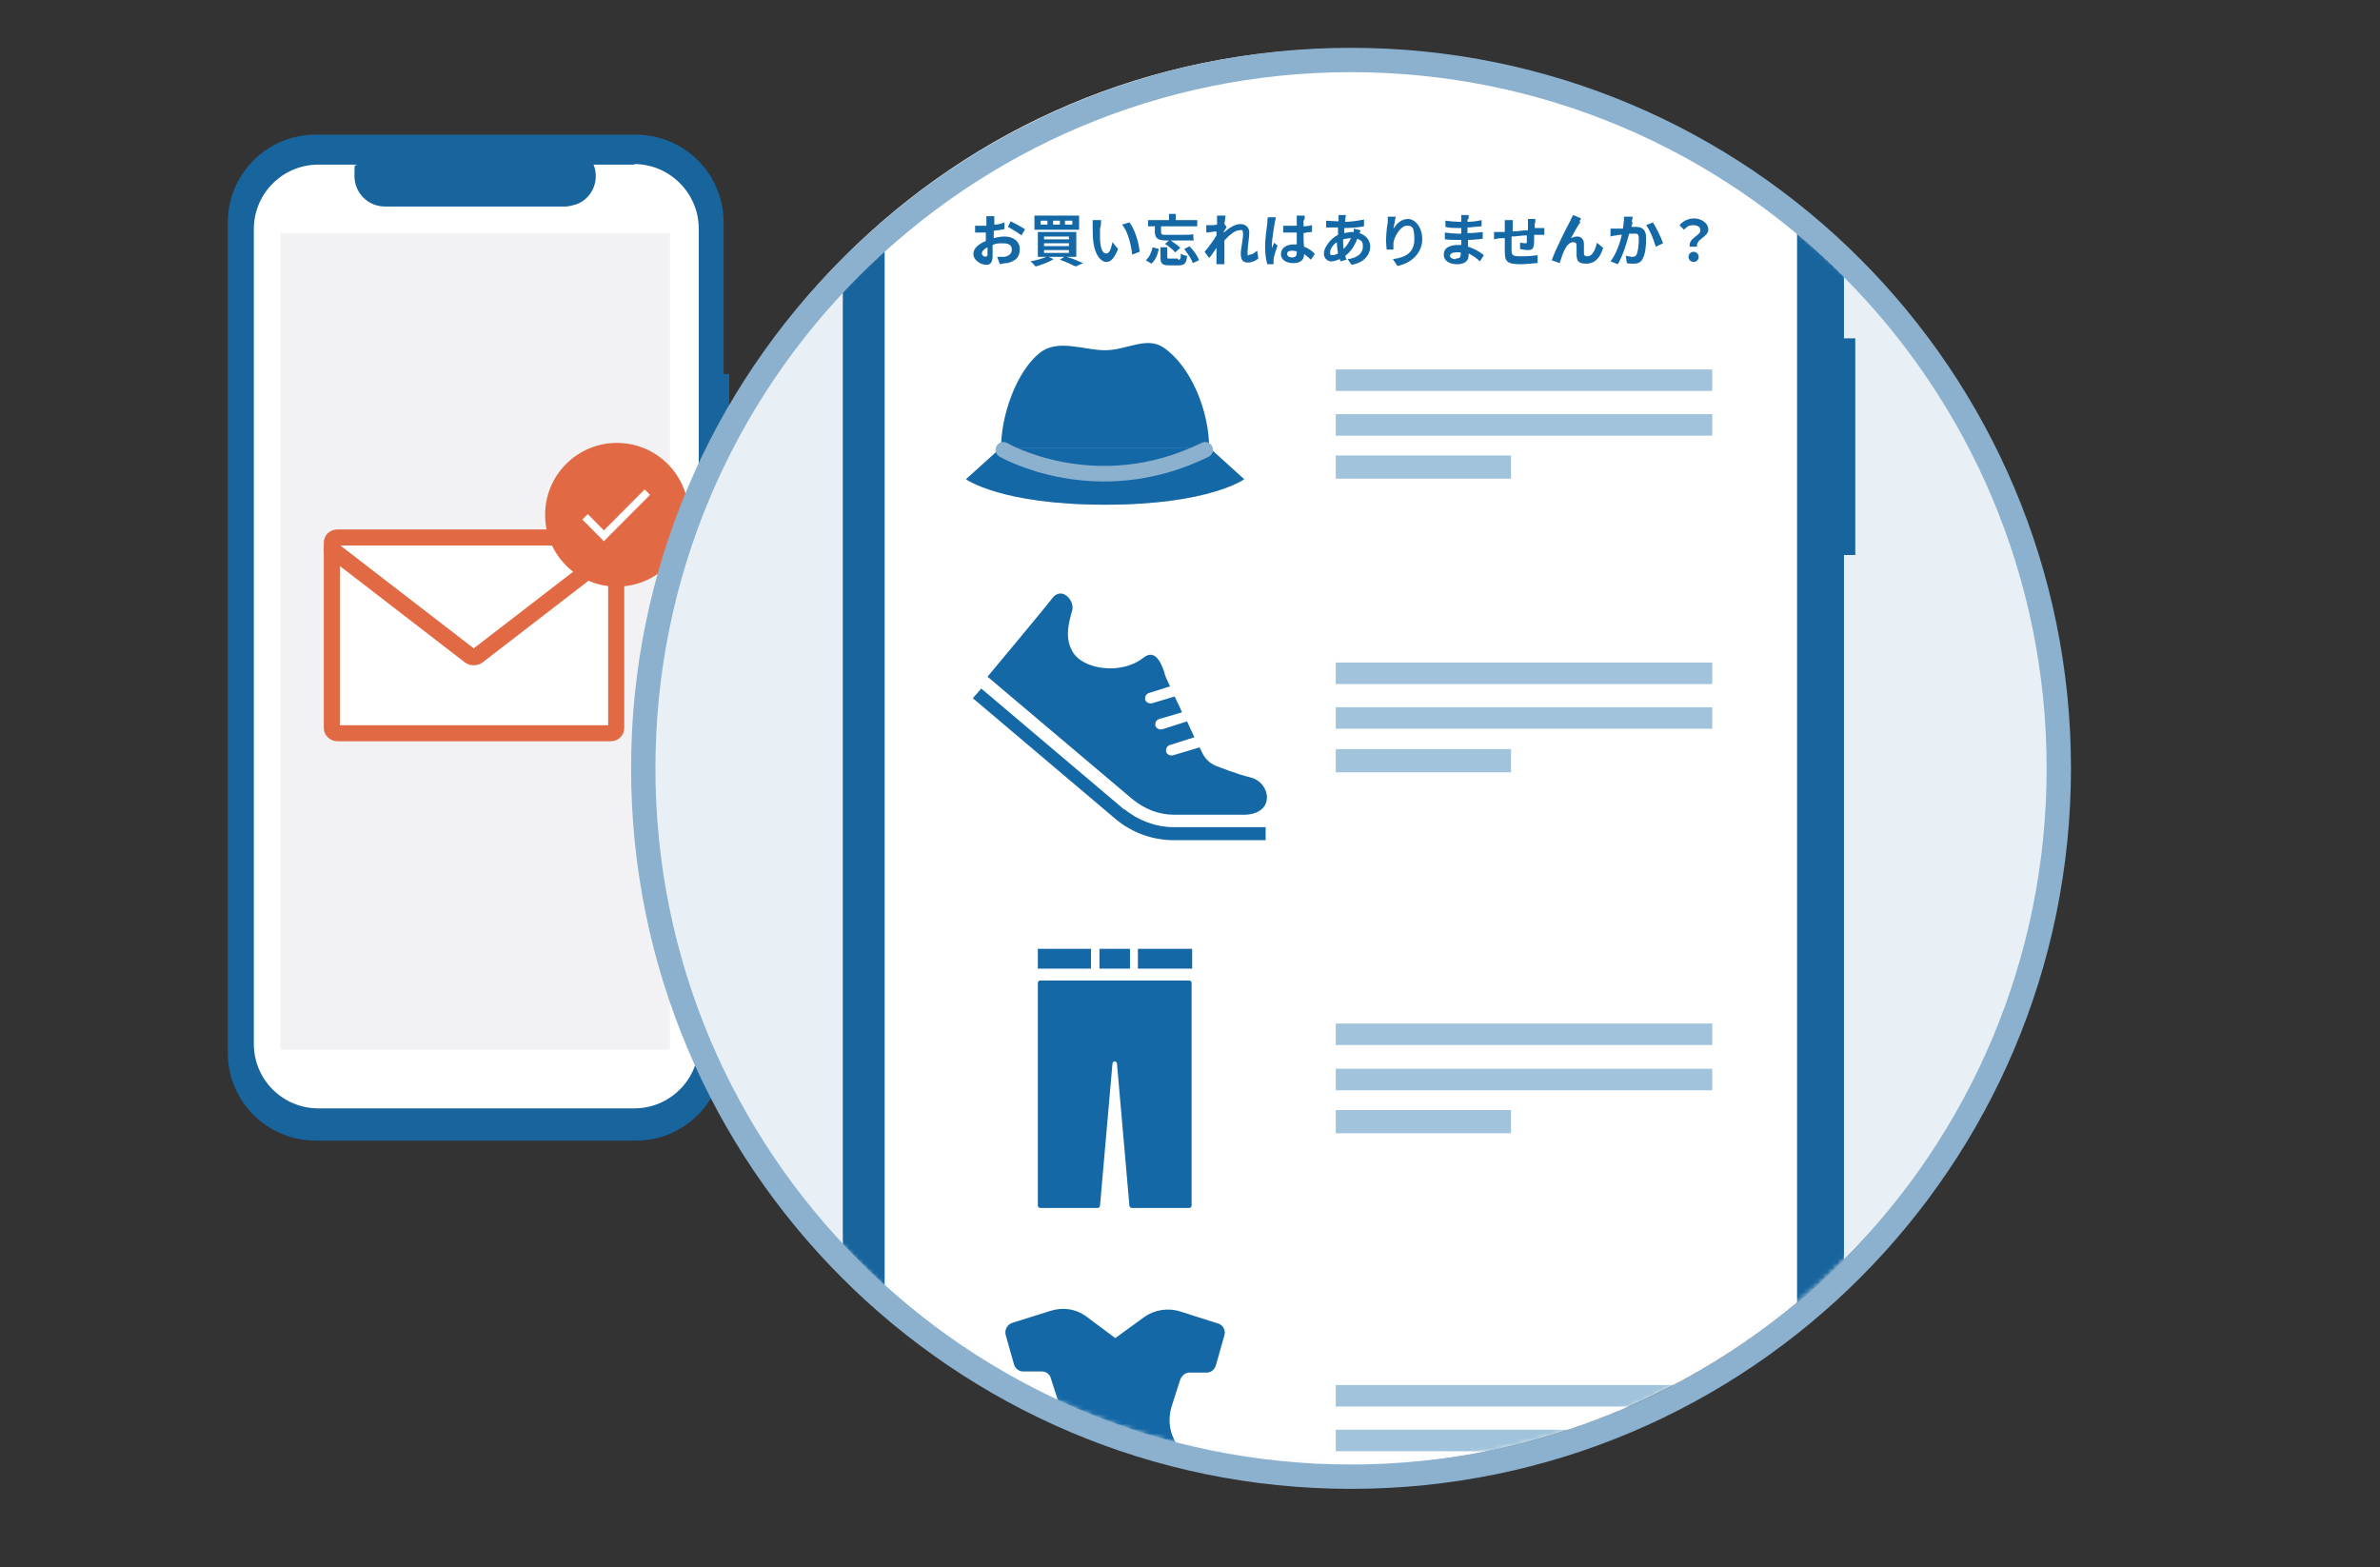 <svg width="489" height="322" viewBox="0 0 489 322" fill="none" xmlns="http://www.w3.org/2000/svg">
<rect x="0" y="0" width="489" height="322" fill="#333333" stroke="none"/>
<path d="M149.836 76.838H148.675V45.685C148.675 35.687 140.544 27.666 130.671 27.666H64.813C54.824 27.666 46.809 35.804 46.809 45.685V216.333C46.809 226.33 54.94 234.351 64.813 234.351H130.671C140.66 234.351 148.675 226.214 148.675 216.333V98.809H149.836V76.722V76.838Z" fill="#18649D"/>
<path d="M130.323 33.827H121.96C123.237 37.082 121.727 40.686 118.475 41.965C117.662 42.197 116.849 42.43 116.152 42.43H79.1C75.615 42.43 72.827 39.64 72.827 36.152C72.827 32.665 72.944 34.525 73.292 33.827H65.394C58.076 33.827 52.152 39.756 52.152 47.079V214.473C52.152 221.796 58.076 227.725 65.394 227.725H130.323C137.64 227.725 143.564 221.796 143.564 214.473V46.963C143.564 39.64 137.524 33.711 130.323 33.711V33.827Z" fill="white"/>
<path d="M137.64 47.893H57.612V215.636H137.64V47.893Z" fill="#F2F2F5"/>
<path d="M125.444 150.654H69.343C68.762 150.654 68.181 150.189 68.181 149.608V111.479C68.181 110.898 68.646 110.433 69.343 110.433H125.444C126.025 110.433 126.606 110.898 126.606 111.479V149.608C126.606 150.189 126.141 150.654 125.444 150.654Z" fill="white" stroke="#E16A45" stroke-width="3.3" stroke-linecap="round" stroke-linejoin="round"/>
<path d="M68.181 112.874L96.522 134.728C96.987 135.077 97.684 135.077 98.148 134.728L125.444 113.688" fill="white"/>
<path d="M68.181 112.874L96.522 134.728C96.987 135.077 97.684 135.077 98.148 134.728L125.444 113.688" stroke="#E16A45" stroke-width="3.4" stroke-linecap="round" stroke-linejoin="round"/>
<path d="M126.751 120.526C134.898 120.526 141.503 113.917 141.503 105.763C141.503 97.61 134.898 91 126.751 91C118.604 91 112 97.61 112 105.763C112 113.917 118.604 120.526 126.751 120.526Z" fill="#E16A45"/>
<path d="M276.422 301.079C356.737 301.079 421.845 235.919 421.845 155.539C421.845 75.16 356.737 10 276.422 10C196.108 10 131 75.16 131 155.539C131 235.919 196.108 301.079 276.422 301.079Z" fill="#E8F0F6"/>
<mask id="mask0_6040_1145" style="mask-type:luminance" maskUnits="userSpaceOnUse" x="133" y="13" width="288" height="289">
<path d="M277.352 301.079C356.576 301.079 420.799 236.803 420.799 157.516C420.799 78.228 356.576 13.952 277.352 13.952C198.128 13.952 133.904 78.228 133.904 157.516C133.904 236.803 198.128 301.079 277.352 301.079Z" fill="white"/>
</mask>
<g mask="url(#mask0_6040_1145)">
<path d="M381.191 69.518H378.868V6.629C378.868 -13.482 362.491 -29.756 342.513 -29.756H209.519C189.424 -29.756 173.163 -13.365 173.163 6.629V351.297C173.163 371.407 189.541 387.682 209.519 387.682H342.513C362.607 387.682 378.868 371.291 378.868 351.297V114.04H381.191V69.401V69.518Z" fill="#18649D"/>
<path d="M341.932 -19.177H324.625C327.297 -12.552 324.161 -5.112 317.54 -2.438C316.03 -1.857 314.288 -1.392 312.778 -1.392H236.814C229.729 -1.392 223.921 -7.204 223.921 -14.295C223.921 -21.386 224.27 -17.55 224.967 -19.061H208.822C193.838 -19.061 181.758 -6.855 181.758 8.024V351.413C181.758 366.409 193.954 378.498 208.822 378.498H342.164C357.148 378.498 369.228 366.293 369.228 351.413V7.908C369.228 -7.088 356.916 -19.177 342.048 -19.177H341.932Z" fill="white"/>
<path d="M362.143 10.93H190.238V355.133H362.143V10.93Z" fill="white"/>
<path d="M231.007 166.35L201.62 141.474L199.878 143.45L229.264 168.326C232.633 171.116 236.814 172.627 241.228 172.627H260.045V169.954H241.228C237.511 169.954 233.794 168.559 231.007 166.234V166.35Z" fill="#1568A6"/>
<path d="M241.344 167.396H255.515C262.135 167.396 261.206 160.77 256.909 159.724C254.005 159.027 250.288 157.516 250.288 157.516C248.778 157.051 247.616 156.004 246.92 154.493C246.92 154.493 246.803 154.145 246.455 153.563L240.996 155.191C240.415 155.307 239.834 155.074 239.602 154.493C239.486 153.912 239.718 153.331 240.299 153.098L245.41 151.471C244.945 150.541 244.48 149.495 243.9 148.216L238.789 149.843C238.208 149.96 237.627 149.727 237.395 149.146C237.279 148.565 237.511 147.983 238.092 147.751L242.854 146.356C242.39 145.194 241.809 144.147 241.344 143.101L236.698 144.496C236.117 144.612 235.537 144.38 235.304 143.799C235.188 143.217 235.421 142.636 236.001 142.404L240.415 141.009C239.718 139.614 239.254 138.568 239.254 138.219C238.789 136.824 237.511 132.988 234.84 135.196C230.426 138.684 222.411 137.638 220.321 133.802C218.695 130.895 219.624 127.873 220.321 125.316C220.785 123.339 218.114 120.317 216.139 122.991C214.745 124.851 202.898 139.033 202.898 139.033L232.749 164.258C235.188 166.234 238.092 167.396 241.228 167.396H241.344Z" fill="#1568A6"/>
<path d="M351.805 136.126H274.448V140.544H351.805V136.126Z" fill="#A1C3DB"/>
<path d="M351.805 145.31H274.448V149.727H351.805V145.31Z" fill="#A1C3DB"/>
<path d="M310.455 153.912H274.448V158.678H310.455V153.912Z" fill="#A1C3DB"/>
<path d="M244.364 201.457H213.7C213.468 201.457 213.236 201.689 213.236 201.922V247.722C213.236 247.955 213.468 248.187 213.7 248.187H225.548C225.78 248.187 226.012 247.955 226.012 247.722L228.568 218.545C228.568 218.312 228.8 218.08 229.032 218.08C229.265 218.08 229.497 218.312 229.497 218.545L232.052 247.722C232.052 247.955 232.285 248.187 232.517 248.187H244.364C244.597 248.187 244.829 247.955 244.829 247.722V201.922C244.829 201.689 244.597 201.457 244.364 201.457Z" fill="#1568A6"/>
<path d="M232.168 194.947H225.896V199.015H232.168V194.947Z" fill="#1568A6"/>
<path d="M224.154 194.947H213.236V199.015H224.154V194.947Z" fill="#1568A6"/>
<path d="M244.945 194.947H233.794V199.015H244.945V194.947Z" fill="#1568A6"/>
<path d="M351.805 210.291H274.448V214.709H351.805V210.291Z" fill="#A1C3DB"/>
<path d="M351.805 219.591H274.448V224.008H351.805V219.591Z" fill="#A1C3DB"/>
<path d="M310.455 228.077H274.448V232.843H310.455V228.077Z" fill="#A1C3DB"/>
<path d="M253.076 318.864L241.228 295.731C240.183 293.755 240.067 291.314 240.647 289.222L242.506 283.409C242.854 282.596 243.551 282.014 244.364 282.014H247.965C248.894 282.014 249.591 281.317 249.823 280.503L251.566 274.342C251.914 273.296 251.217 272.134 250.172 271.901L242.506 269.46C239.951 268.646 237.163 269.111 235.072 270.622L229.148 274.924L223.225 270.506C221.018 268.879 218.346 268.53 215.791 269.344L208.009 271.785C206.963 272.134 206.383 273.18 206.615 274.226L208.357 280.387C208.59 281.201 209.403 281.782 210.216 281.782H214.049C214.978 281.782 215.675 282.363 215.907 283.177L217.766 288.989C218.462 291.198 218.23 293.523 217.185 295.499L205.337 318.632C204.989 319.446 204.989 320.375 205.337 321.189C205.686 322.003 206.615 322.468 207.544 322.468H250.056C250.985 322.468 251.798 322.003 252.263 321.189C252.727 320.492 252.727 319.446 252.263 318.632H252.379L253.076 318.864Z" fill="#1568A6"/>
<path d="M351.805 284.572H274.448V288.989H351.805V284.572Z" fill="#A1C3DB"/>
<path d="M351.805 293.755H274.448V298.173H351.805V293.755Z" fill="#A1C3DB"/>
<path d="M351.805 75.911H274.448V80.329H351.805V75.911Z" fill="#A1C3DB"/>
<path d="M351.805 85.095H274.448V89.512H351.805V85.095Z" fill="#A1C3DB"/>
<path d="M310.455 93.581H274.448V98.347H310.455V93.581Z" fill="#A1C3DB"/>
<path d="M205.686 91.953C205.686 91.953 214.165 94.394 227.058 94.394C239.95 94.394 248.429 91.953 248.429 91.953C248.429 84.514 244.713 75.214 239.021 71.378C235.537 69.053 231.471 71.959 227.058 71.959C222.644 71.959 217.301 69.518 213.584 72.54C208.822 76.376 205.686 85.327 205.686 91.953Z" fill="#1568A6"/>
<path d="M248.43 91.953L255.631 98.463C255.631 98.463 248.429 103.694 227.058 103.694C205.686 103.694 198.484 98.463 198.484 98.463L205.686 91.953" fill="#A1C3DB"/>
<path d="M248.43 91.953L255.631 98.463C255.631 98.463 248.429 103.694 227.058 103.694C205.686 103.694 198.484 98.463 198.484 98.463L205.686 91.953" fill="#1568A6"/>
<path d="M206.15 92.418C206.15 92.418 225.083 103.462 247.616 92.418" stroke="#8BB1CE" stroke-width="3.2" stroke-linecap="round" stroke-linejoin="round"/>
<path d="M204.292 45.339C204.292 45.571 204.292 45.92 204.292 46.153C205.105 46.153 205.802 45.92 206.383 45.688V47.083C205.802 47.199 204.989 47.315 204.176 47.431C204.176 47.78 204.176 48.129 204.176 48.477V48.943C204.989 48.71 205.802 48.594 206.383 48.594C208.125 48.594 209.519 49.524 209.519 51.151C209.519 52.779 208.822 53.592 206.963 54.057C206.383 54.057 205.918 54.174 205.453 54.29L204.873 52.779C205.337 52.779 205.918 52.779 206.266 52.779C207.196 52.662 207.892 52.197 207.892 51.267C207.892 50.337 207.196 49.989 206.15 49.989C205.105 49.989 204.64 49.989 203.943 50.337C203.943 51.267 203.943 52.197 203.943 52.546C203.943 53.941 203.479 54.406 202.666 54.406C201.504 54.406 199.994 53.476 199.994 52.197C199.994 50.919 201.156 50.105 202.549 49.524C202.549 49.291 202.549 48.943 202.549 48.71V47.78C202.317 47.78 202.085 47.78 201.969 47.78C201.156 47.78 200.691 47.78 200.343 47.78V46.385C201.04 46.385 201.504 46.385 201.969 46.385C202.433 46.385 202.433 46.385 202.666 46.385C202.666 45.92 202.666 45.688 202.666 45.455C202.666 45.223 202.666 44.641 202.666 44.409H204.292C204.292 44.641 204.292 45.106 204.292 45.455V45.339ZM202.549 52.662C202.782 52.662 202.898 52.662 202.898 52.197C202.898 51.732 202.898 51.384 202.898 50.802C202.201 51.151 201.736 51.616 201.736 52.081C201.736 52.546 202.317 52.779 202.549 52.779V52.662ZM210.564 47.199L209.867 48.361C209.286 47.896 207.776 46.966 207.079 46.618L207.66 45.455C208.589 45.92 209.867 46.618 210.564 47.083V47.199Z" fill="#1568A6"/>
<path d="M219.159 52.778C220.437 53.127 221.715 53.708 222.528 54.057L221.018 54.755C220.321 54.406 219.043 53.825 217.765 53.36L218.695 52.778H215.442L216.488 53.243C215.559 53.825 214.049 54.406 212.771 54.755C212.539 54.522 212.074 53.941 211.726 53.708C212.887 53.476 214.165 53.127 214.978 52.778H213.236V47.664H221.134V52.778H219.159ZM221.715 47.199H212.539V44.292H221.715V47.199ZM215.21 45.339H213.816V46.152H215.21V45.339ZM214.513 49.175H219.624V48.594H214.513V49.175ZM214.513 50.57H219.624V49.989H214.513V50.57ZM214.513 51.965H219.624V51.383H214.513V51.965ZM217.765 45.339H216.372V46.152H217.765V45.339ZM220.321 45.339H218.811V46.152H220.321V45.339Z" fill="#1568A6"/>
<path d="M226.012 46.85C226.012 47.548 226.012 48.477 226.012 49.291C226.128 50.919 226.477 52.081 227.29 52.081C228.103 52.081 228.335 50.686 228.568 49.756L229.729 51.151C228.916 53.127 228.219 53.825 227.29 53.825C226.361 53.825 224.967 52.662 224.618 49.524C224.502 48.477 224.502 47.083 224.502 46.385C224.502 45.688 224.502 45.571 224.502 45.223H226.244C226.244 45.688 226.128 46.385 226.128 46.618L226.012 46.85ZM234.143 51.732L232.633 52.314C232.401 50.454 231.82 47.664 230.542 46.153L232.052 45.688C233.097 46.966 234.027 49.873 234.143 51.732Z" fill="#1568A6"/>
<path d="M235.42 53.476C236.117 52.895 236.582 51.849 236.814 50.802L238.092 51.151C237.86 52.313 237.395 53.476 236.582 54.173L235.42 53.476ZM237.163 46.501H235.885V45.223H240.183V43.944H241.576V45.223H245.99V46.501H238.557V47.664C238.557 48.129 238.673 48.245 239.37 48.245H243.203C243.783 48.245 244.713 48.245 245.177 48.129C245.177 48.477 245.177 49.059 245.293 49.407C244.945 49.407 244.016 49.407 243.319 49.407H240.531C241.228 49.872 242.041 50.454 242.506 50.919L241.46 51.849C241.112 51.384 240.067 50.57 239.37 50.105L240.183 49.407H239.602C237.86 49.407 237.279 48.942 237.279 47.547V46.385L237.163 46.501ZM242.041 53.36C242.506 53.36 242.622 53.243 242.622 52.081C242.854 52.313 243.435 52.546 243.9 52.546C243.783 54.173 243.319 54.522 242.157 54.522H240.299C238.789 54.522 238.44 54.173 238.44 52.895V50.802H239.834V52.779C239.834 53.127 239.834 53.127 240.415 53.127H242.041V53.36ZM244.48 50.686C245.293 51.5 246.106 52.662 246.339 53.476L245.061 54.057C244.829 53.243 244.016 52.081 243.319 51.151L244.48 50.57V50.686Z" fill="#1568A6"/>
<path d="M250.056 44.292H251.798C251.798 44.641 251.682 45.222 251.566 46.036L252.03 46.617C251.914 46.85 251.682 47.199 251.449 47.547C251.449 47.547 251.449 47.664 251.449 47.78C252.379 46.966 253.656 46.036 254.818 46.036C255.979 46.036 256.676 46.734 256.676 47.78C256.676 48.826 256.328 50.686 256.328 51.849C256.328 53.011 256.444 52.313 256.792 52.313C257.257 52.313 257.722 51.965 258.302 51.5L258.535 53.127C257.954 53.592 257.257 53.941 256.328 53.941C255.399 53.941 254.934 53.36 254.934 52.197C254.934 51.035 255.399 49.291 255.399 48.129C255.399 46.966 255.05 47.315 254.586 47.315C253.772 47.315 252.495 48.361 251.566 49.407C251.566 49.756 251.566 49.989 251.566 50.337C251.566 51.267 251.566 52.313 251.566 53.36C251.566 53.592 251.566 53.941 251.566 54.29H249.939C249.939 54.057 249.939 53.592 249.939 53.476C249.939 52.546 249.939 51.849 249.939 50.919C249.475 51.616 248.894 52.546 248.429 53.011L247.5 51.732C248.197 50.919 249.359 49.407 249.939 48.361C249.939 48.129 249.939 47.78 249.939 47.547C249.359 47.547 248.429 47.78 247.849 47.78V46.269C248.081 46.269 248.313 46.269 248.662 46.269C249.01 46.269 249.475 46.269 250.056 46.152C250.056 45.688 250.056 45.339 250.056 45.222C250.056 44.874 250.056 44.525 250.056 44.176V44.292Z" fill="#1568A6"/>
<path d="M261.903 45.804C261.787 46.617 261.323 49.175 261.323 50.337C261.323 51.5 261.323 50.802 261.323 51.035C261.439 50.57 261.671 50.221 261.787 49.872L262.484 50.453C262.136 51.383 261.787 52.546 261.671 53.243C261.671 53.36 261.671 53.708 261.671 53.825C261.671 53.941 261.671 54.173 261.671 54.29H260.393C260.161 53.592 259.929 52.313 259.929 50.686C259.929 49.059 260.277 46.734 260.393 45.804C260.393 45.455 260.393 44.99 260.509 44.641H262.136C262.136 44.99 261.903 45.571 261.903 45.804ZM267.827 45.339C267.827 45.571 267.827 46.036 267.827 46.501C268.408 46.501 269.105 46.385 269.569 46.269V47.664C268.989 47.664 268.408 47.78 267.827 47.896C267.827 49.059 267.827 49.989 267.943 50.686C268.872 51.035 269.685 51.616 270.15 52.197L269.337 53.36C268.872 52.895 268.408 52.546 267.943 52.197C267.943 53.36 267.246 54.057 265.736 54.057C264.226 54.057 263.181 53.36 263.181 52.197C263.181 51.035 264.226 50.221 265.736 50.221C267.246 50.221 266.317 50.221 266.433 50.221C266.433 49.523 266.433 48.71 266.433 47.78C266.201 47.78 265.852 47.78 265.62 47.78C264.923 47.78 264.226 47.78 263.646 47.78V46.385C264.342 46.385 264.923 46.385 265.62 46.385C266.317 46.385 266.201 46.385 266.433 46.385C266.433 45.804 266.433 45.339 266.433 45.106C266.433 44.874 266.433 44.525 266.433 44.292H268.059C268.059 44.525 268.059 44.758 268.059 44.99L267.827 45.339ZM265.504 52.895C266.201 52.895 266.433 52.546 266.433 51.848V51.616C266.085 51.616 265.852 51.5 265.504 51.5C264.807 51.5 264.459 51.732 264.459 52.197C264.459 52.662 264.923 52.895 265.504 52.895Z" fill="#1568A6"/>
<path d="M276.422 44.99C276.422 45.222 276.422 45.455 276.306 45.571C277.7 45.571 278.977 45.339 280.255 45.106V46.501C279.094 46.734 277.584 46.85 276.19 46.85C276.19 47.199 276.19 47.547 276.19 47.896C276.771 47.78 277.351 47.664 277.932 47.664H278.164C278.164 47.431 278.164 47.199 278.164 46.966L279.558 47.315C279.558 47.431 279.442 47.664 279.326 47.896C280.72 48.361 281.533 49.407 281.533 50.686C281.533 51.965 280.604 53.941 277.7 54.406L276.887 53.243C279.094 53.011 280.023 51.849 280.023 50.686C280.023 49.524 279.674 49.407 278.861 49.059C278.281 50.686 277.351 51.849 276.422 52.546C276.422 52.778 276.538 53.127 276.654 53.36L275.377 53.708C275.377 53.592 275.377 53.36 275.261 53.243C274.68 53.476 274.099 53.708 273.518 53.708C272.938 53.708 272.008 53.243 272.008 52.081C272.008 50.919 273.286 49.059 274.912 48.245C274.912 47.78 274.912 47.315 274.912 46.734H274.564C273.983 46.734 273.054 46.734 272.473 46.734V45.339C272.821 45.339 273.867 45.455 274.564 45.455H275.028C275.028 45.222 275.028 44.99 275.028 44.874C275.028 44.641 275.028 44.409 275.028 44.176H276.538C276.538 44.409 276.422 44.641 276.422 44.874V44.99ZM273.751 52.43C274.099 52.43 274.447 52.313 274.912 52.081C274.796 51.383 274.68 50.57 274.68 49.756C273.751 50.337 273.286 51.267 273.286 51.849C273.286 52.43 273.402 52.43 273.867 52.43H273.751ZM276.074 51.151C276.654 50.57 277.119 49.872 277.584 48.942C277.003 48.942 276.422 49.059 275.957 49.175C275.957 49.872 275.957 50.57 276.074 51.151Z" fill="#1568A6"/>
<path d="M286.411 46.85C286.992 45.92 287.921 44.99 289.315 44.99C290.709 44.99 292.219 46.618 292.219 49.175C292.219 51.732 290.244 54.057 287.108 54.639L286.179 53.244C288.734 52.895 290.593 51.965 290.593 49.175C290.593 46.385 290.012 46.385 288.967 46.385C287.921 46.385 286.411 48.477 286.295 49.989C286.295 50.337 286.295 50.686 286.295 51.267H284.901C284.901 50.919 284.785 50.221 284.785 49.407C284.785 48.594 284.901 46.85 285.134 45.688C285.134 45.223 285.134 44.758 285.134 44.525H286.76C286.644 45.106 286.411 46.385 286.295 46.966L286.411 46.85Z" fill="#1568A6"/>
<path d="M301.511 45.106C301.511 45.222 301.511 45.339 301.511 45.571C302.44 45.571 303.369 45.455 304.415 45.222V46.501C303.602 46.501 302.556 46.734 301.511 46.734V47.896C302.672 47.896 303.718 47.78 304.647 47.664V49.059C303.602 49.175 302.672 49.291 301.627 49.291C301.627 49.756 301.627 50.221 301.627 50.686C303.137 51.151 304.182 51.849 304.879 52.43L304.066 53.708C303.486 53.127 302.672 52.546 301.743 52.081C301.743 52.197 301.743 52.43 301.743 52.546C301.743 53.476 301.046 54.29 299.42 54.29C297.794 54.29 296.633 53.592 296.633 52.313C296.633 51.035 297.678 50.337 299.536 50.337C301.395 50.337 300.001 50.337 300.233 50.337C300.233 49.989 300.233 49.64 300.233 49.291H299.653C298.956 49.291 297.678 49.291 296.865 49.175V47.78C297.562 47.896 299.072 48.012 299.653 48.012H300.233C300.233 47.664 300.233 47.199 300.233 46.85H299.769C299.072 46.85 297.678 46.85 296.981 46.617V45.339C297.794 45.455 299.072 45.571 299.769 45.571H300.233V44.99C300.233 44.758 300.233 44.409 300.233 44.176H301.743C301.743 44.409 301.743 44.641 301.743 44.99L301.511 45.106ZM299.072 53.127C299.653 53.127 300.117 53.011 300.117 52.313C300.117 51.616 300.117 52.081 300.117 51.849C299.769 51.849 299.536 51.849 299.188 51.849C298.375 51.849 297.91 52.197 297.91 52.546C297.91 52.895 298.375 53.243 299.072 53.243V53.127Z" fill="#1568A6"/>
<path d="M315.333 45.571C315.333 46.036 315.333 46.385 315.333 46.85C315.682 46.85 315.914 46.85 316.146 46.85C316.495 46.85 316.959 46.85 317.308 46.85V48.245C317.075 48.245 316.495 48.245 316.146 48.245C315.914 48.245 315.565 48.245 315.217 48.245C315.217 49.175 315.217 50.105 315.101 50.57C314.985 51.151 314.636 51.383 314.055 51.383C313.475 51.383 312.662 51.267 312.313 51.151V49.872C312.662 49.872 313.126 49.989 313.359 49.989C313.591 49.989 313.707 49.989 313.707 49.756C313.707 49.407 313.707 48.942 313.707 48.361C312.662 48.361 311.5 48.594 310.571 48.594C310.571 49.64 310.571 50.686 310.571 51.267C310.571 52.43 310.687 52.662 312.429 52.662C314.172 52.662 314.985 52.546 315.914 52.43V54.057C315.101 54.057 313.707 54.29 312.545 54.29C309.526 54.29 309.177 53.708 309.177 51.616C309.177 51.151 309.177 49.989 309.177 48.942C308.829 48.942 308.596 48.942 308.364 48.942C308.016 48.942 307.319 49.059 306.97 49.175V47.664C307.086 47.664 307.667 47.664 308.248 47.664C308.48 47.664 308.712 47.664 309.177 47.664V46.501C309.177 46.036 309.177 45.688 309.177 45.222H310.803C310.803 45.571 310.803 45.92 310.803 46.385C310.803 46.85 310.803 47.082 310.803 47.547C311.732 47.547 312.894 47.315 313.939 47.315V46.036C313.939 45.804 313.939 45.222 313.939 44.99H315.449C315.449 45.222 315.449 45.688 315.449 46.036L315.333 45.571Z" fill="#1568A6"/>
<path d="M324.741 45.571C324.161 46.385 323.348 47.896 322.767 48.942C323.231 48.71 323.696 48.594 324.044 48.594C324.858 48.594 325.438 49.175 325.438 50.105C325.438 50.57 325.438 51.5 325.438 52.081C325.438 52.546 325.787 52.662 326.135 52.662C327.181 52.662 327.761 51.383 328.11 49.872L329.387 50.919C328.807 52.895 327.761 54.173 325.903 54.173C324.044 54.173 324.044 53.36 323.928 52.546C323.928 51.965 323.928 51.035 323.928 50.453C323.928 49.989 323.696 49.756 323.231 49.756C322.418 49.756 321.838 50.57 321.373 51.5C321.024 52.197 320.676 53.476 320.444 54.057L318.818 53.476C319.631 51.151 322.07 46.385 322.651 45.339C322.767 44.99 322.999 44.641 323.231 44.176L324.858 44.874C324.858 44.99 324.625 45.222 324.509 45.455L324.741 45.571Z" fill="#1568A6"/>
<path d="M335.427 45.455C335.427 45.804 335.311 46.269 335.195 46.618C335.544 46.618 335.892 46.618 336.124 46.618C337.402 46.618 338.215 47.199 338.215 48.826C338.215 50.454 338.099 52.081 337.518 53.127C337.17 53.941 336.473 54.173 335.66 54.173C334.847 54.173 334.614 54.173 334.266 54.057L334.034 52.546C334.498 52.662 335.195 52.779 335.427 52.779C335.66 52.779 336.124 52.662 336.24 52.314C336.589 51.616 336.705 50.221 336.705 49.059C336.705 47.896 336.357 48.013 335.544 48.013C334.73 48.013 335.079 48.013 334.73 48.013C334.266 49.756 333.453 52.546 332.407 54.29L330.897 53.709C332.059 52.197 332.872 49.872 333.221 48.245C332.756 48.245 332.407 48.245 332.175 48.361C331.827 48.361 331.246 48.477 330.897 48.594V46.966C331.13 46.966 331.594 46.966 331.943 46.966C332.291 46.966 332.872 46.966 333.453 46.966C333.569 46.036 333.685 45.223 333.685 44.525H335.427C335.427 44.99 335.311 45.339 335.195 45.688L335.427 45.455ZM341.7 49.989L340.19 50.686C339.841 49.407 339.028 47.315 338.215 46.269L339.609 45.688C340.306 46.734 341.351 48.943 341.7 49.989Z" fill="#1568A6"/>
<path d="M349.366 47.315C349.366 46.617 348.785 46.269 347.856 46.269C346.927 46.269 346.578 46.617 345.997 47.199L345.068 46.269C345.765 45.455 346.81 44.874 348.088 44.874C349.366 44.874 350.992 45.688 350.992 47.199C350.992 48.71 348.437 49.059 348.669 50.686H347.159C346.927 48.826 349.366 48.477 349.366 47.315ZM346.927 52.779C346.927 52.197 347.391 51.732 347.972 51.732C348.553 51.732 349.017 52.197 349.017 52.779C349.017 53.36 348.553 53.825 347.972 53.825C347.391 53.825 346.927 53.36 346.927 52.779Z" fill="#1568A6"/>
</g>
<path d="M277.584 303.404C357.898 303.404 423.006 238.243 423.006 157.864C423.006 77.485 357.898 12.325 277.584 12.325C197.269 12.325 132.162 77.485 132.162 157.864C132.162 238.243 197.269 303.404 277.584 303.404Z" stroke="#8BB1CE" stroke-width="5" stroke-miterlimit="10"/>
<path d="M124.077 108.97L120.757 105.636L119.651 106.747L124.077 111.193L133.561 101.667L132.454 100.556L124.077 108.97Z" fill="white"/>
</svg>

